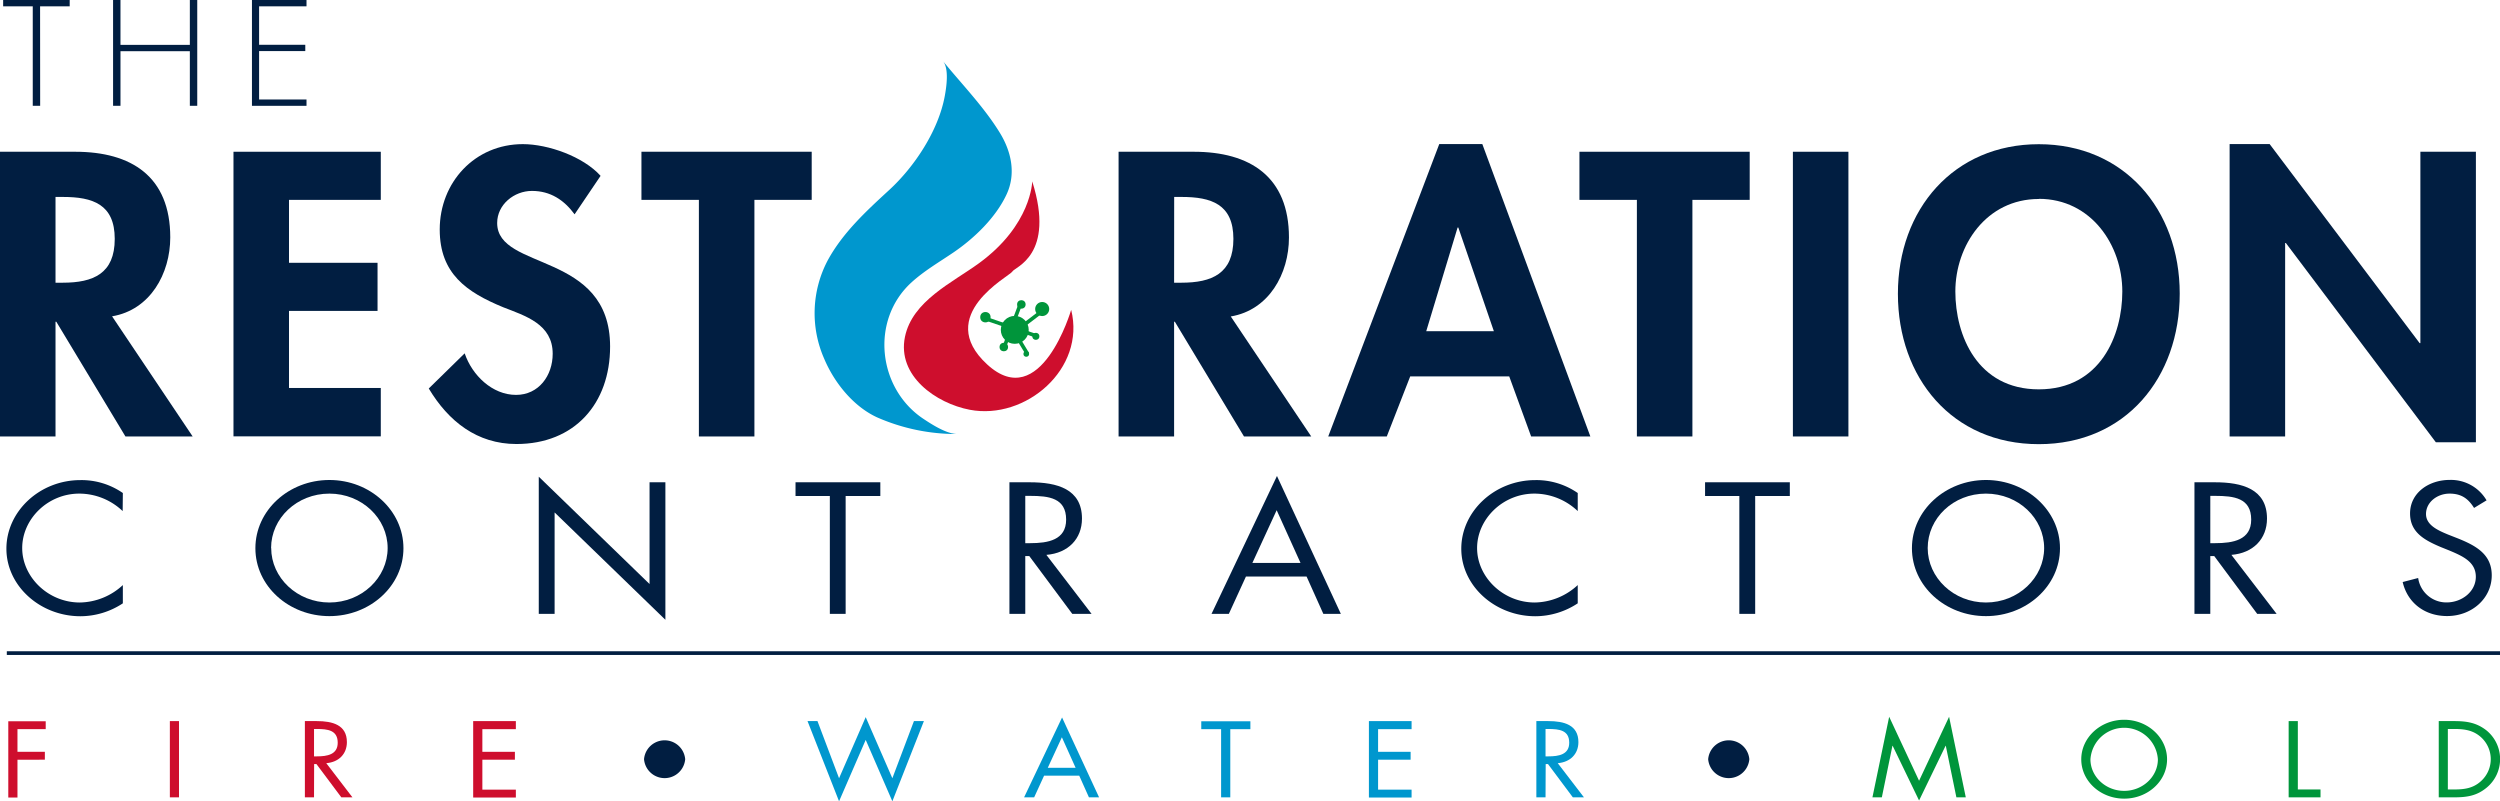 <svg xmlns="http://www.w3.org/2000/svg" viewBox="0 0 675.43 216.49"><defs><style>.cls-1{fill:#011e41;}.cls-2{fill:#ce0e2d;}.cls-3{fill:#0097ce;}.cls-4{fill:#00953b;}</style></defs><g id="Layer_2" data-name="Layer 2"><g id="Layer_1-2" data-name="Layer 1"><path class="cls-1" d="M33.14,138.08a17.06,17.06,0,0,0-11.71-4.72C12.88,133.36,6,140.25,6,148.07s7,14.71,15.58,14.71a17.46,17.46,0,0,0,11.61-4.71V163a20.84,20.84,0,0,1-11.46,3.49c-10.84,0-20-8.16-20-18.25s9-18.53,20-18.53a19.59,19.59,0,0,1,11.46,3.49Z"></path><path class="cls-1" d="M109,148.12c0,10.23-9.06,18.34-20,18.34s-20-8.11-20-18.34S78,129.68,89,129.68,109,137.93,109,148.12Zm-35.73-.05c0,8,7,14.71,15.73,14.71s15.73-6.69,15.73-14.71S97.77,133.36,89,133.36,73.24,140,73.24,148.07Z"></path><path class="cls-1" d="M145.56,128.79l29.93,29V130.3h4.28v37.15l-29.93-29v27.4h-4.28Z"></path><path class="cls-1" d="M228.47,165.85H224.2V134h-9.27V130.3h22.91V134h-9.37Z"></path><path class="cls-1" d="M277,165.85h-4.28V130.3h5.55c7.28,0,14.05,1.79,14.05,9.8,0,5.47-3.72,9.34-9.62,9.81l12.21,15.94H289.7l-11.61-15.61H277Zm0-19.1h1.32c4.84,0,9.72-.85,9.72-6.36,0-5.85-4.63-6.42-9.77-6.42H277Z"></path><path class="cls-1" d="M336.62,155.76,332,165.85h-4.68L345,128.6l17.26,37.25h-4.73L353,155.76Zm8.3-17.92-6.56,14.24h13Z"></path><path class="cls-1" d="M426.26,138.08a17.06,17.06,0,0,0-11.71-4.72c-8.55,0-15.48,6.89-15.48,14.71s7,14.71,15.58,14.71a17.46,17.46,0,0,0,11.61-4.71V163a20.84,20.84,0,0,1-11.46,3.49c-10.84,0-20-8.16-20-18.25s9-18.53,20-18.53a19.59,19.59,0,0,1,11.46,3.49Z"></path><path class="cls-1" d="M474.2,165.85h-4.28V134h-9.26V130.3h22.9V134H474.2Z"></path><path class="cls-1" d="M556.55,148.12c0,10.23-9.06,18.34-20,18.34s-20-8.11-20-18.34,9.06-18.44,20-18.44S556.55,137.93,556.55,148.12Zm-35.74-.05c0,8,7,14.71,15.73,14.71s15.73-6.69,15.73-14.71-6.92-14.71-15.73-14.71S520.81,140,520.81,148.07Z"></path><path class="cls-1" d="M597.16,165.85h-4.28V130.3h5.55c7.28,0,14.05,1.79,14.05,9.8,0,5.47-3.71,9.34-9.62,9.81l12.22,15.94h-5.25l-11.6-15.61h-1.07Zm0-19.1h1.32c4.84,0,9.73-.85,9.73-6.36,0-5.85-4.64-6.42-9.78-6.42h-1.27Z"></path><path class="cls-1" d="M668.42,137.23c-1.53-2.45-3.36-3.87-6.62-3.87s-6.36,2.26-6.36,5.52c0,3.06,3.41,4.48,6,5.56l2.55,1c5,2,9.21,4.34,9.21,10,0,6.23-5.39,11-12.06,11-6.16,0-10.74-3.68-12-9.19l4.18-1.09a7.69,7.69,0,0,0,7.68,6.6c4.13,0,7.9-2.92,7.9-6.93s-3.52-5.56-7.08-7.07l-2.34-.94c-4.48-1.89-8.35-4-8.35-9.1,0-5.52,5-9.06,10.74-9.06a11.17,11.17,0,0,1,9.93,5.52Z"></path><path class="cls-2" d="M4.72,197v6.12h7.4v2.13H4.72v10.22H2.24v-20.6H12.35V197Z"></path><path class="cls-2" d="M48.36,215.42H45.89v-20.6h2.47Z"></path><path class="cls-2" d="M84.84,215.42H82.37v-20.6h3.21c4.22,0,8.14,1,8.14,5.68,0,3.17-2.15,5.41-5.57,5.69l7.07,9.23h-3l-6.73-9h-.62Zm0-11.07h.77c2.8,0,5.63-.49,5.63-3.68,0-3.39-2.68-3.72-5.66-3.72h-.74Z"></path><path class="cls-2" d="M127.84,194.82h11.53V197h-9.05v6.12h8.79v2.13h-8.79v8.09h9.05v2.13H127.84Z"></path><path class="cls-1" d="M174,205.12a5.58,5.58,0,0,1,11.12,0,5.58,5.58,0,0,1-11.12,0Z"></path><path class="cls-3" d="M226.69,210.26l7.2-16.51,7.2,16.51,5.83-15.44h2.69l-8.52,21.67-7.2-16.59-7.2,16.59-8.52-21.67h2.69Z"></path><path class="cls-3" d="M282.08,209.57l-2.68,5.85h-2.72l10.26-21.58,10,21.58H294.2l-2.62-5.85Zm4.81-10.38-3.81,8.25h7.52Z"></path><path class="cls-3" d="M332.39,215.42h-2.48V197h-5.36v-2.13h13.27V197h-5.43Z"></path><path class="cls-3" d="M369.84,194.82h11.53V197h-9.05v6.12h8.79v2.13h-8.79v8.09h9.05v2.13H369.84Z"></path><path class="cls-3" d="M417.56,215.42h-2.48v-20.6h3.22c4.21,0,8.14,1,8.14,5.68,0,3.17-2.16,5.41-5.58,5.69l7.08,9.23h-3l-6.72-9h-.62Zm0-11.07h.77c2.8,0,5.63-.49,5.63-3.68,0-3.39-2.69-3.72-5.66-3.72h-.74Z"></path><path class="cls-1" d="M461.5,205.12a5.58,5.58,0,0,1,11.12,0,5.58,5.58,0,0,1-11.12,0Z"></path><path class="cls-4" d="M510.4,193.65l8.08,17.29,8.11-17.29,4.51,21.77h-2.54l-2.86-13.93h-.06l-7.16,14.78-7.14-14.78h-.06l-2.86,13.93h-2.54Z"></path><path class="cls-4" d="M585.48,205.15c0,5.93-5.25,10.62-11.59,10.62s-11.59-4.69-11.59-10.62,5.25-10.69,11.59-10.69S585.48,199.25,585.48,205.15Zm-20.7,0c0,4.64,4.07,8.52,9.11,8.52s9.11-3.88,9.11-8.52a9.13,9.13,0,0,0-18.22,0Z"></path><path class="cls-4" d="M620.81,213.29h6.13v2.13h-8.61v-20.6h2.48Z"></path><path class="cls-4" d="M658.88,194.82h4.19c3.33,0,6,.41,8.67,2.49a10,10,0,0,1,.06,15.51c-2.65,2.19-5.31,2.6-8.79,2.6h-4.13Zm4.28,18.47c2.71,0,5-.36,7-2.13a8,8,0,0,0-.12-12.21c-2-1.67-4.28-2-6.9-2h-1.8v16.34Z"></path><path class="cls-1" d="M10.85,28.59h-2V1.71h-8V0H18.83V1.71h-8Z"></path><path class="cls-1" d="M51.29,12.13V0h2V28.59h-2V13.84H32.55V28.59h-2V0h2V12.13Z"></path><path class="cls-1" d="M70,1.71V12.1H82.48v1.7H70V26.88H82.81v1.71H68.07V0H82.81V1.71Z"></path><path class="cls-1" d="M52.05,117.92H33.89l-18.68-31H15v31H0V41H20.31C35.52,41,46,47.7,46,64.13c0,9.8-5.41,19.6-15.72,21.33ZM15,76.38h1.94C25.21,76.38,31,73.93,31,64.54S25,53.21,17,53.21H15Z"></path><path class="cls-1" d="M78.08,54V71H102V84H78.08v20.82h24.8v13.07H63.08V41h39.8V54Z"></path><path class="cls-1" d="M155.24,57.9c-2.86-3.87-6.53-6.32-11.53-6.32-4.8,0-9.39,3.67-9.39,8.67,0,13,30.51,7.56,30.51,33.38,0,15.41-9.59,26.33-25.31,26.33-10.61,0-18.37-6.12-23.68-15l9.7-9.5c2,5.92,7.45,11.23,13.88,11.23,6.12,0,9.9-5.2,9.9-11.12,0-8-7.35-10.21-13.37-12.56-9.9-4.08-17.15-9.08-17.15-21,0-12.76,9.49-23.07,22.46-23.07,6.83,0,16.33,3.37,21,8.57Z"></path><path class="cls-1" d="M203.82,117.92h-15V54H173.3V41h46V54H203.82Z"></path><path class="cls-1" d="M354.26,117.92H336.09l-18.68-31h-.2v31h-15V41h20.31c15.21,0,25.72,6.74,25.72,23.17,0,9.8-5.41,19.6-15.72,21.33ZM317.21,76.38h1.94c8.27,0,14.08-2.45,14.08-11.84s-6-11.33-14-11.33h-2Z"></path><path class="cls-1" d="M381,101.69l-6.33,16.23H358.85l30-79h11.63l29.19,79h-16l-5.92-16.23Zm13-40.21h-.2l-8.47,28h18.27Z"></path><path class="cls-1" d="M457.24,117.92h-15V54H426.72V41h46V54H457.24Z"></path><path class="cls-1" d="M499.39,117.92h-15V41h15Z"></path><path class="cls-1" d="M550.83,120c-23.47,0-38.07-18-38.07-40.62,0-22.86,15.11-40.42,38.07-40.42S588.9,56.48,588.9,79.34C588.9,102,574.31,120,550.83,120Zm0-66.24c-14.18,0-22.55,12.55-22.55,25,0,11.84,5.92,26.43,22.55,26.43s22.56-14.59,22.56-26.43C573.39,66.27,565,53.72,550.83,53.72Z"></path><path class="cls-1" d="M602.38,38.92h10.81l40.53,53.79h.2V41h15v78.49H658.1L617.58,65.66h-.2v52.26h-15Z"></path><path class="cls-3" d="M254.77,16.52c1.7,2.08.9,7.12.49,9.39-1.7,9.33-8.14,19.09-15,25.4-6.21,5.71-12.64,11.62-16.69,19.14a30.54,30.54,0,0,0-.9,26.46c2.71,6.45,7.86,12.9,14.32,15.86a53.19,53.19,0,0,0,21.69,4.49c-2.92,0-6.88-2.56-9.17-4.08-12.37-8.19-14.41-26.64-3.31-36.83,3.45-3.16,7.53-5.52,11.4-8.15,5.64-3.84,11.45-9.42,14.37-15.73,2.56-5.53,1.27-11.5-1.81-16.54C265.93,29,259.94,22.84,254.77,16.52Z"></path><path class="cls-2" d="M278.88,49s-.17,11.76-14.39,22.12c-7.26,5.29-18,10.18-20,19.91-2.15,10.53,8.4,17.94,17.53,19.68,15,2.86,31.37-11,27.38-27,0,0-8.17,28.09-22.69,14.75s6.18-23.87,6.8-25.1S285.2,69,278.88,49Z"></path><circle class="cls-4" cx="274.16" cy="89.12" r="3.77"></circle><circle class="cls-4" cx="275.94" cy="82.25" r="1.15"></circle><circle class="cls-4" cx="271.2" cy="93.76" r="1.15"></circle><circle class="cls-4" cx="266.23" cy="85.7" r="1.4"></circle><circle class="cls-4" cx="281.57" cy="83.49" r="1.9"></circle><circle class="cls-4" cx="279.86" cy="90.87" r="0.95"></circle><circle class="cls-4" cx="277.27" cy="95.62" r="0.77"></circle><rect class="cls-4" x="272.99" y="81.64" width="1" height="13.78" transform="translate(101.39 318.79) rotate(-71.16)"></rect><rect class="cls-4" x="267.57" y="87.15" width="12.06" height="1" transform="translate(95.1 312.77) rotate(-69.35)"></rect><rect class="cls-4" x="273.91" y="86.16" width="8.39" height="1" transform="translate(4.3 186.07) rotate(-37.26)"></rect><rect class="cls-4" x="274.91" y="87.8" width="1" height="8.39" transform="translate(-7.97 155.32) rotate(-31.07)"></rect><rect class="cls-1" x="1.84" y="175.95" width="673.59" height="1"></rect></g></g></svg>